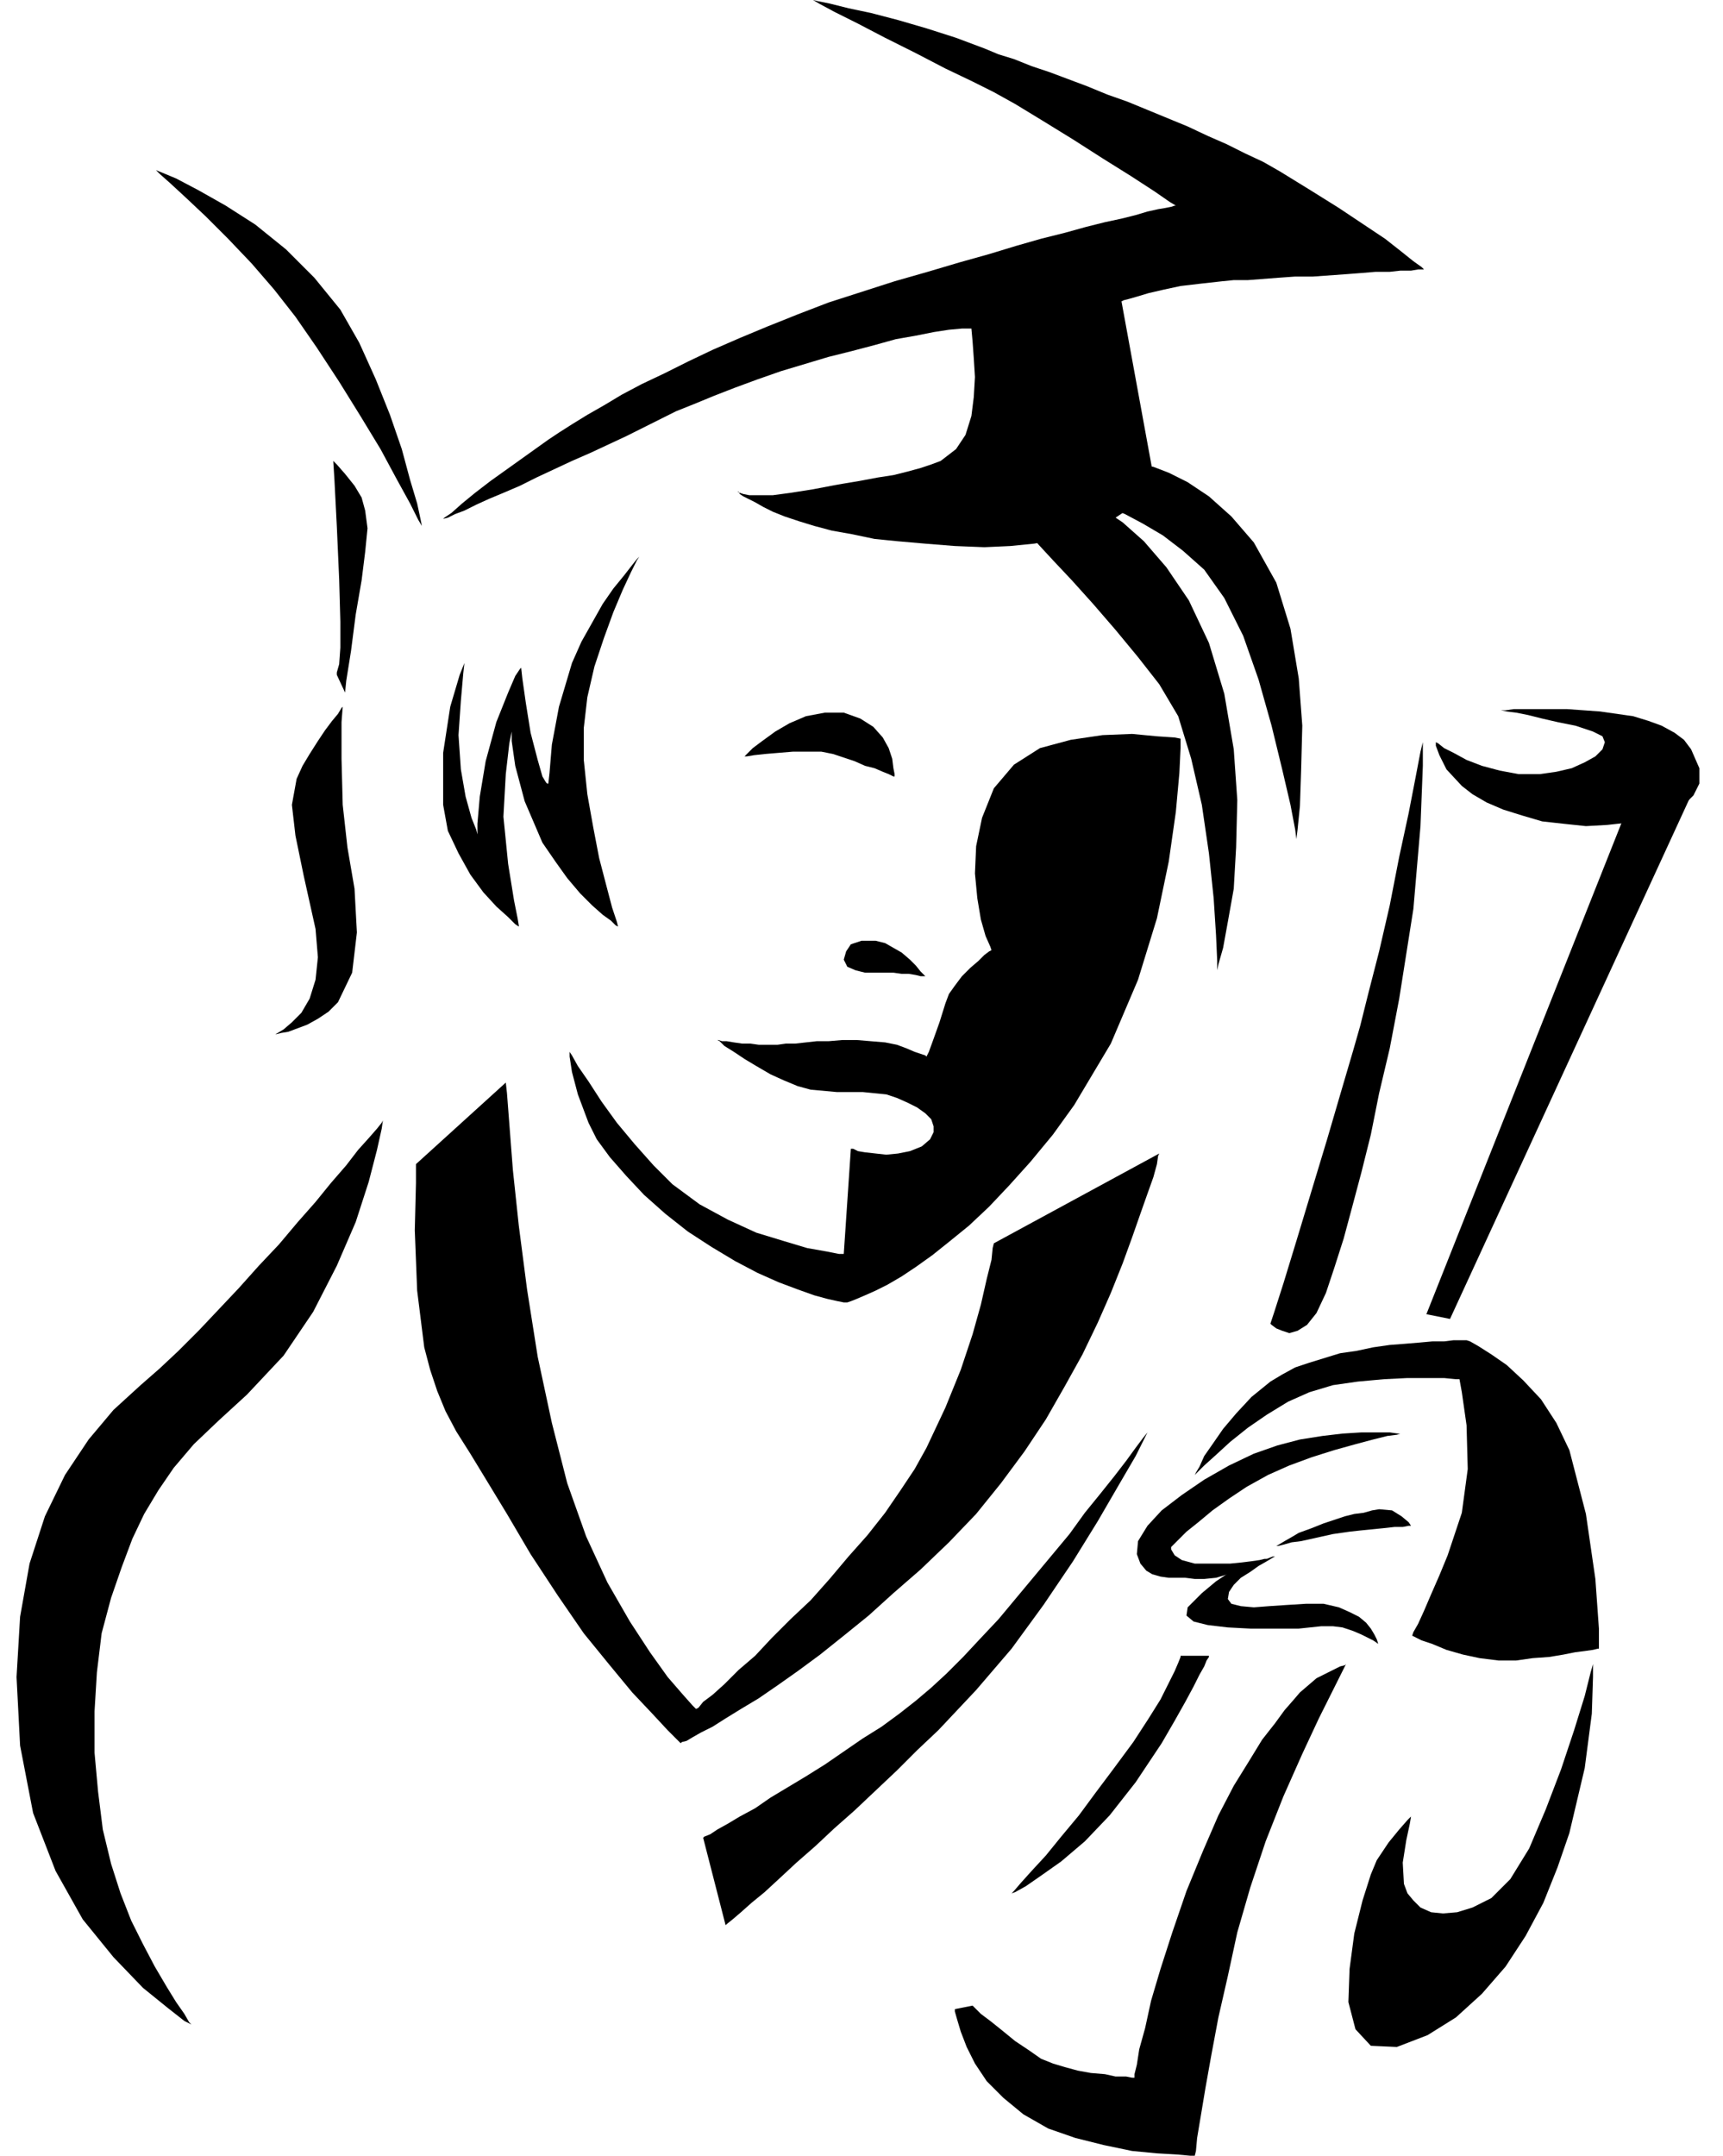 <svg xmlns="http://www.w3.org/2000/svg" fill-rule="evenodd" height="1.824in" preserveAspectRatio="none" stroke-linecap="round" viewBox="0 0 1458 1824" width="1.458in"><style>.pen1{stroke:none}.brush2{fill:#000}</style><path class="pen1 brush2" d="m999 625-5-1-15-1-21-2-25 1-27 4-26 7-22 14-17 20-10 25-5 24-1 23 2 21 3 18 4 14 4 9 1 3-2 1-4 3-5 5-7 6-7 7-6 8-5 7-3 8-5 16-5 14-4 11-2 4-1-1-3-1-6-2-7-3-8-3-10-2-12-1-12-1h-12l-12 1h-10l-9 1-9 1h-8l-7 1h-16l-7-1h-7l-7-1-6-1h-4l-3-1h-1l2 1 4 4 8 5 9 6 10 6 12 7 11 5 12 5 11 3 11 1 11 1h22l10 1 10 1 9 3 9 4 8 4 7 5 5 5 2 6v5l-3 6-7 6-10 4-10 2-10 1-9-1-9-1-6-1-4-2h-2l-6 89h-4l-10-2-17-3-20-6-23-7-24-11-24-13-23-17-16-16-16-18-15-18-13-18-11-17-9-13-5-9-2-3v4l2 13 5 19 9 24 7 14 11 15 14 16 15 16 18 16 19 15 20 13 20 12 19 10 18 8 16 6 14 5 11 3 9 2 5 1h3l3-1 5-2 7-3 9-4 10-5 12-7 12-8 14-10 15-12 16-13 17-16 17-18 18-20 19-23 18-25 31-52 23-54 16-52 10-48 6-42 3-33 1-21v-8z"/><path class="pen1 brush2" d="m783 826-1-1-3-3-4-5-5-5-7-6-7-4-7-4-8-2h-12l-9 3-4 6-2 7 3 6 7 3 8 2h24l7 1h6l6 1 4 1h4zm-26-169v-2l-1-5-1-8-3-9-5-9-8-9-11-7-14-5h-16l-16 3-14 6-12 7-11 8-8 6-5 5-2 2h2l6-1 9-1 12-1 12-1h24l10 2 9 3 9 3 9 4 8 2 7 3 5 2 4 2h1zm192-402 28 153v1l-2 2-2 3-3 3-4 5-6 5-7 5-9 6-10 5-12 5-14 5-15 4-18 3-20 2-22 1-25-1-25-2-23-2-20-2-19-4-17-3-15-4-13-4-12-4-10-4-8-4-7-4-6-3-4-2-3-2-1-2h-1l2 1 3 1 5 1h20l15-2 19-3 21-4 18-3 16-3 13-2 12-3 11-3 9-3 8-3 13-10 8-12 5-16 2-16 1-17-1-16-1-14-1-11h-8l-11 1-13 2-15 3-17 3-18 5-19 5-20 5-20 6-20 6-20 7-19 7-18 7-17 7-15 6-14 7-14 7-14 7-15 7-15 7-16 7-15 7-15 7-14 7-14 6-12 5-11 5-10 5-8 3-6 3-4 1-1 1 2-2 6-4 9-8 11-9 13-10 14-10 14-10 14-10 7-5 9-6 11-7 13-8 14-8 15-9 17-9 19-9 20-10 21-10 23-10 24-10 25-10 26-10 28-9 28-9 28-8 27-8 25-7 23-7 21-6 20-5 18-5 16-4 14-3 12-3 10-3 9-2 6-1 5-1 3-1h1l-5-3-13-9-20-13-24-15-25-16-26-16-23-14-18-10-18-9-23-11-25-13-26-13-23-12-20-10-13-7-5-3 4 1 10 2 16 4 19 4 23 6 24 7 25 8 24 9 12 5 13 4 15 6 15 5 16 6 16 6 17 7 17 6 17 7 17 7 17 7 17 8 16 7 16 8 15 7 14 8 26 16 24 15 21 14 18 12 14 11 10 8 7 5 2 2h-5l-6 1h-9l-9 1h-12l-12 1-13 1-14 1-14 1h-15l-14 1-13 1-13 1h-12l-10 1-18 2-17 2-14 3-13 3-10 3-7 2-4 1-2 1zM357 445l-1-5-3-14-6-20-7-26-10-29-12-30-14-31-16-28-22-27-24-24-26-21-25-16-23-13-19-10-12-5-5-2 3 3 9 8 13 12 17 16 19 19 20 21 19 22 18 23 18 26 19 29 18 29 17 28 14 26 11 20 7 14 3 5zm184 26-2 3-5 10-7 15-8 19-8 22-8 24-6 26-3 26v27l3 29 5 28 5 26 6 23 5 19 4 12 1 4-2-1-4-4-7-5-9-8-10-10-11-13-10-14-11-16-15-35-8-30-3-21v-8l-2 10-3 26-2 36 4 40 5 31 3 15 1 6v1l-3-2-6-6-10-9-11-12-11-15-10-18-9-19-4-22v-44l6-39 8-27 4-10-1 9-2 23-2 29 2 29 4 23 5 18 4 10 1 4v-9l2-23 5-30 9-33 10-25 6-14 4-6 1-1 1 9 3 21 4 25 6 23 4 14 3 5 1 1h1l1-9 2-24 6-32 11-37 8-18 9-16 9-16 9-13 9-11 7-9 4-5 2-2z"/><path class="pen1 brush2" d="M956 392h2l7 1 11 2 13 5 16 8 18 12 19 17 19 22 19 34 12 39 7 42 3 40-1 38-1 30-2 20-1 8-1-8-4-21-7-30-9-37-11-39-13-37-16-32-17-24-18-16-17-13-17-10-15-8-12-5-10-4-7-1-2-1 35-32z"/><path class="pen1 brush2" d="m921 424 4 2 10 6 15 10 18 16 19 22 19 28 17 36 13 43 8 47 3 43-1 40-2 35-5 28-4 22-4 14-1 5v-8l-1-22-2-31-4-38-6-41-9-39-11-36-16-27-18-23-19-23-19-22-18-20-16-17-12-13-8-9-3-3 53-25zm-639-34 1 16 2 39 2 45 1 36v22l-1 14-2 7v2l7 15 1-10 4-25 4-31 5-29 3-24 2-20-2-15-3-11-6-10-8-10-7-8-3-3zm8 208-1 13v31l1 39 4 36 6 35 2 37-4 34-12 25-8 8-9 6-9 5-8 3-8 3-6 1-4 1h-1l2-1 5-3 7-6 8-8 7-12 5-16 2-19-2-24-10-45-7-34-3-26 4-22 5-11 6-10 7-11 6-9 6-8 5-6 3-5 1-1zm138 318 1 9 2 26 3 39 5 47 7 54 9 57 12 56 13 51 16 45 18 39 19 33 17 26 15 21 13 15 8 9 3 3 2-1 4-5 8-6 10-9 12-12 14-12 14-15 16-16 17-16 16-18 16-19 16-18 15-19 13-19 12-18 10-18 16-34 13-32 10-30 7-25 5-22 4-16 1-10 1-4 140-76-1 2-1 7-3 11-5 14-6 17-7 20-8 22-10 25-11 25-13 27-15 27-16 28-18 27-20 27-21 26-23 24-24 23-23 20-21 19-21 17-20 16-19 14-17 12-16 11-15 9-13 8-11 7-10 5-7 4-5 3-4 1-1 1-3-3-8-8-13-14-17-18-19-23-22-27-22-32-23-35-20-34-17-28-14-23-12-19-9-17-7-17-6-18-5-19-6-48-2-51 1-40v-16l76-69zm-104 32-1 7-4 18-7 27-11 34-16 37-20 39-25 37-31 33-24 22-21 20-17 20-13 19-12 20-10 21-9 24-9 26-8 30-4 33-2 33v35l3 33 4 32 7 29 8 25 9 23 10 20 10 19 10 17 8 13 7 10 4 7 2 2-6-3-14-11-21-17-25-26-26-32-23-41-19-49-11-57-3-58 3-51 8-45 13-40 17-35 20-30 21-25 23-21 16-14 16-15 17-17 17-18 17-18 17-19 17-18 16-19 15-17 13-16 13-15 10-13 9-10 7-8 4-5 1-2zm290 681 1-1 5-4 7-6 9-8 11-9 13-12 14-13 16-14 16-15 17-15 18-17 18-17 17-17 18-17 16-17 16-17 30-35 27-37 25-37 21-34 18-31 14-24 8-16 3-6-1 2-4 5-6 8-8 11-10 13-12 15-13 16-13 18-15 18-15 18-15 18-15 18-16 17-14 15-14 14-13 12-13 11-14 11-15 11-16 10-16 11-16 11-16 10-15 9-15 9-13 9-13 7-10 6-9 5-6 4-5 2-1 1 19 74zm739-234v-17l-3-42-8-55-14-54-11-23-13-20-15-16-14-13-13-9-11-7-7-4-3-1h-11l-8 1h-10l-11 1-12 1-13 1-14 2-14 3-14 2-13 4-13 4-12 4-11 6-10 6-16 13-13 14-11 13-9 13-7 10-4 9-3 5-1 2 2-2 6-6 10-9 12-11 15-12 16-11 18-11 18-8 20-6 21-3 22-2 20-1h31l10 1h3l2 11 4 28 1 37-5 37-6 18-6 18-7 17-7 16-6 14-5 11-4 7-1 3 2 1 6 3 9 3 12 5 14 4 14 3 16 2h15l14-2 14-1 12-2 10-2 8-1 7-1 4-1h1z"/><path class="pen1 brush2" d="M1185 1213h-2l-7-1h-24l-16 1-17 2-19 3-19 5-20 7-21 10-21 12-19 13-17 13-12 13-8 13-1 11 3 8 5 6 5 3 7 2 7 1h14l8 1h8l10-1 10-3 10-3 9-4 7-3 5-2 2-1h-2l-4 1-7 1-8 1-10 1h-30l-11-3-6-4-3-5v-2l2-2 4-4 7-7 10-8 12-10 14-10 15-10 18-10 18-8 19-7 19-6 18-5 15-4 12-3 8-1 3-1z"/><path class="pen1 brush2" d="m1194 1291-2-3-6-5-8-5-11-1-6 1-7 2-8 1-8 2-9 3-9 3-10 4-11 4-5 3-7 4-5 3-2 1h2l4-1 7-2 8-1 9-2 9-2 9-2 7-1 7-1 9-1 10-1 10-1 9-1h7l5-1h2zm-115 26-2 1-5 3-7 4-7 5-8 5-6 6-4 6-1 6 3 4 8 2 11 1 13-1 15-1 16-1h15l13 3 9 4 8 4 6 5 4 5 3 5 2 4 1 3v1l-1-1-3-2-4-2-6-3-7-3-9-3-8-1h-10l-19 2h-41l-19-1-17-2-12-3-6-5 1-7 12-12 12-10 12-8 12-5 10-4 9-2 5-2h2zm269 91-2 7-5 20-9 29-11 33-13 34-14 33-16 26-16 16-16 8-13 4-12 1-10-1-9-4-6-6-5-6-3-8-1-18 3-19 3-14 1-6-3 3-7 8-9 11-10 15-5 12-7 22-7 28-4 30-1 28 6 23 13 14 22 1 26-10 24-15 22-20 20-23 17-26 15-28 12-30 10-29 13-55 6-46 1-31v-11zm-209 0-3 6-8 16-12 24-14 30-16 36-15 38-13 39-11 38-8 37-8 35-6 32-5 28-4 24-3 18-1 11-1 4h-4l-11-1-17-1-21-2-24-5-24-6-23-8-21-12-17-14-14-14-10-15-7-14-5-13-3-10-2-7v-2l15-3 2 2 5 5 8 6 10 8 11 9 12 8 10 7 10 4 10 3 11 3 11 2 12 1 9 2h9l5 1h2v-3l2-8 2-13 5-18 5-23 8-27 10-31 12-35 14-34 13-30 13-25 13-21 11-18 11-14 8-11 7-8 6-7 7-6 7-6 8-4 6-3 6-3 4-1 1-1zm-116-7v1l-2 3-2 5-4 7-5 10-7 13-9 16-11 19-22 33-22 28-21 22-20 17-17 12-13 9-9 5-3 1 2-2 6-7 9-10 12-13 13-16 15-18 14-19 15-20 17-23 13-20 10-16 7-14 5-10 3-7 2-5v-1h24zm245-800h6l7-1h45l14 1 14 1 14 2 14 2 13 4 11 4 11 6 8 6 6 8 7 16v13l-5 10-9 9-13 6-16 5-17 3-18 2-18 1-19-2-18-2-17-5-16-5-14-6-12-7-9-7-13-14-6-12-3-8v-3l2 1 5 4 8 4 11 6 13 5 15 4 16 3h18l14-2 13-3 11-5 9-5 6-6 2-6-2-5-8-4-15-5-15-3-13-3-12-3-10-2-8-1-5-1h-2z"/><path class="pen1 brush2" d="m1436 662-209 454-20-4 172-433 57-17zm-361 458 1 1 4 3 5 2 6 2 7-2 8-5 8-10 8-17 7-21 8-25 7-26 8-30 8-32 7-35 9-38 8-42 12-76 6-70 2-51v-20l-2 8-4 21-6 31-8 37-8 41-9 39-9 35-7 28-6 21-10 34-12 41-13 43-13 43-11 36-8 25-3 9z"/></svg>
